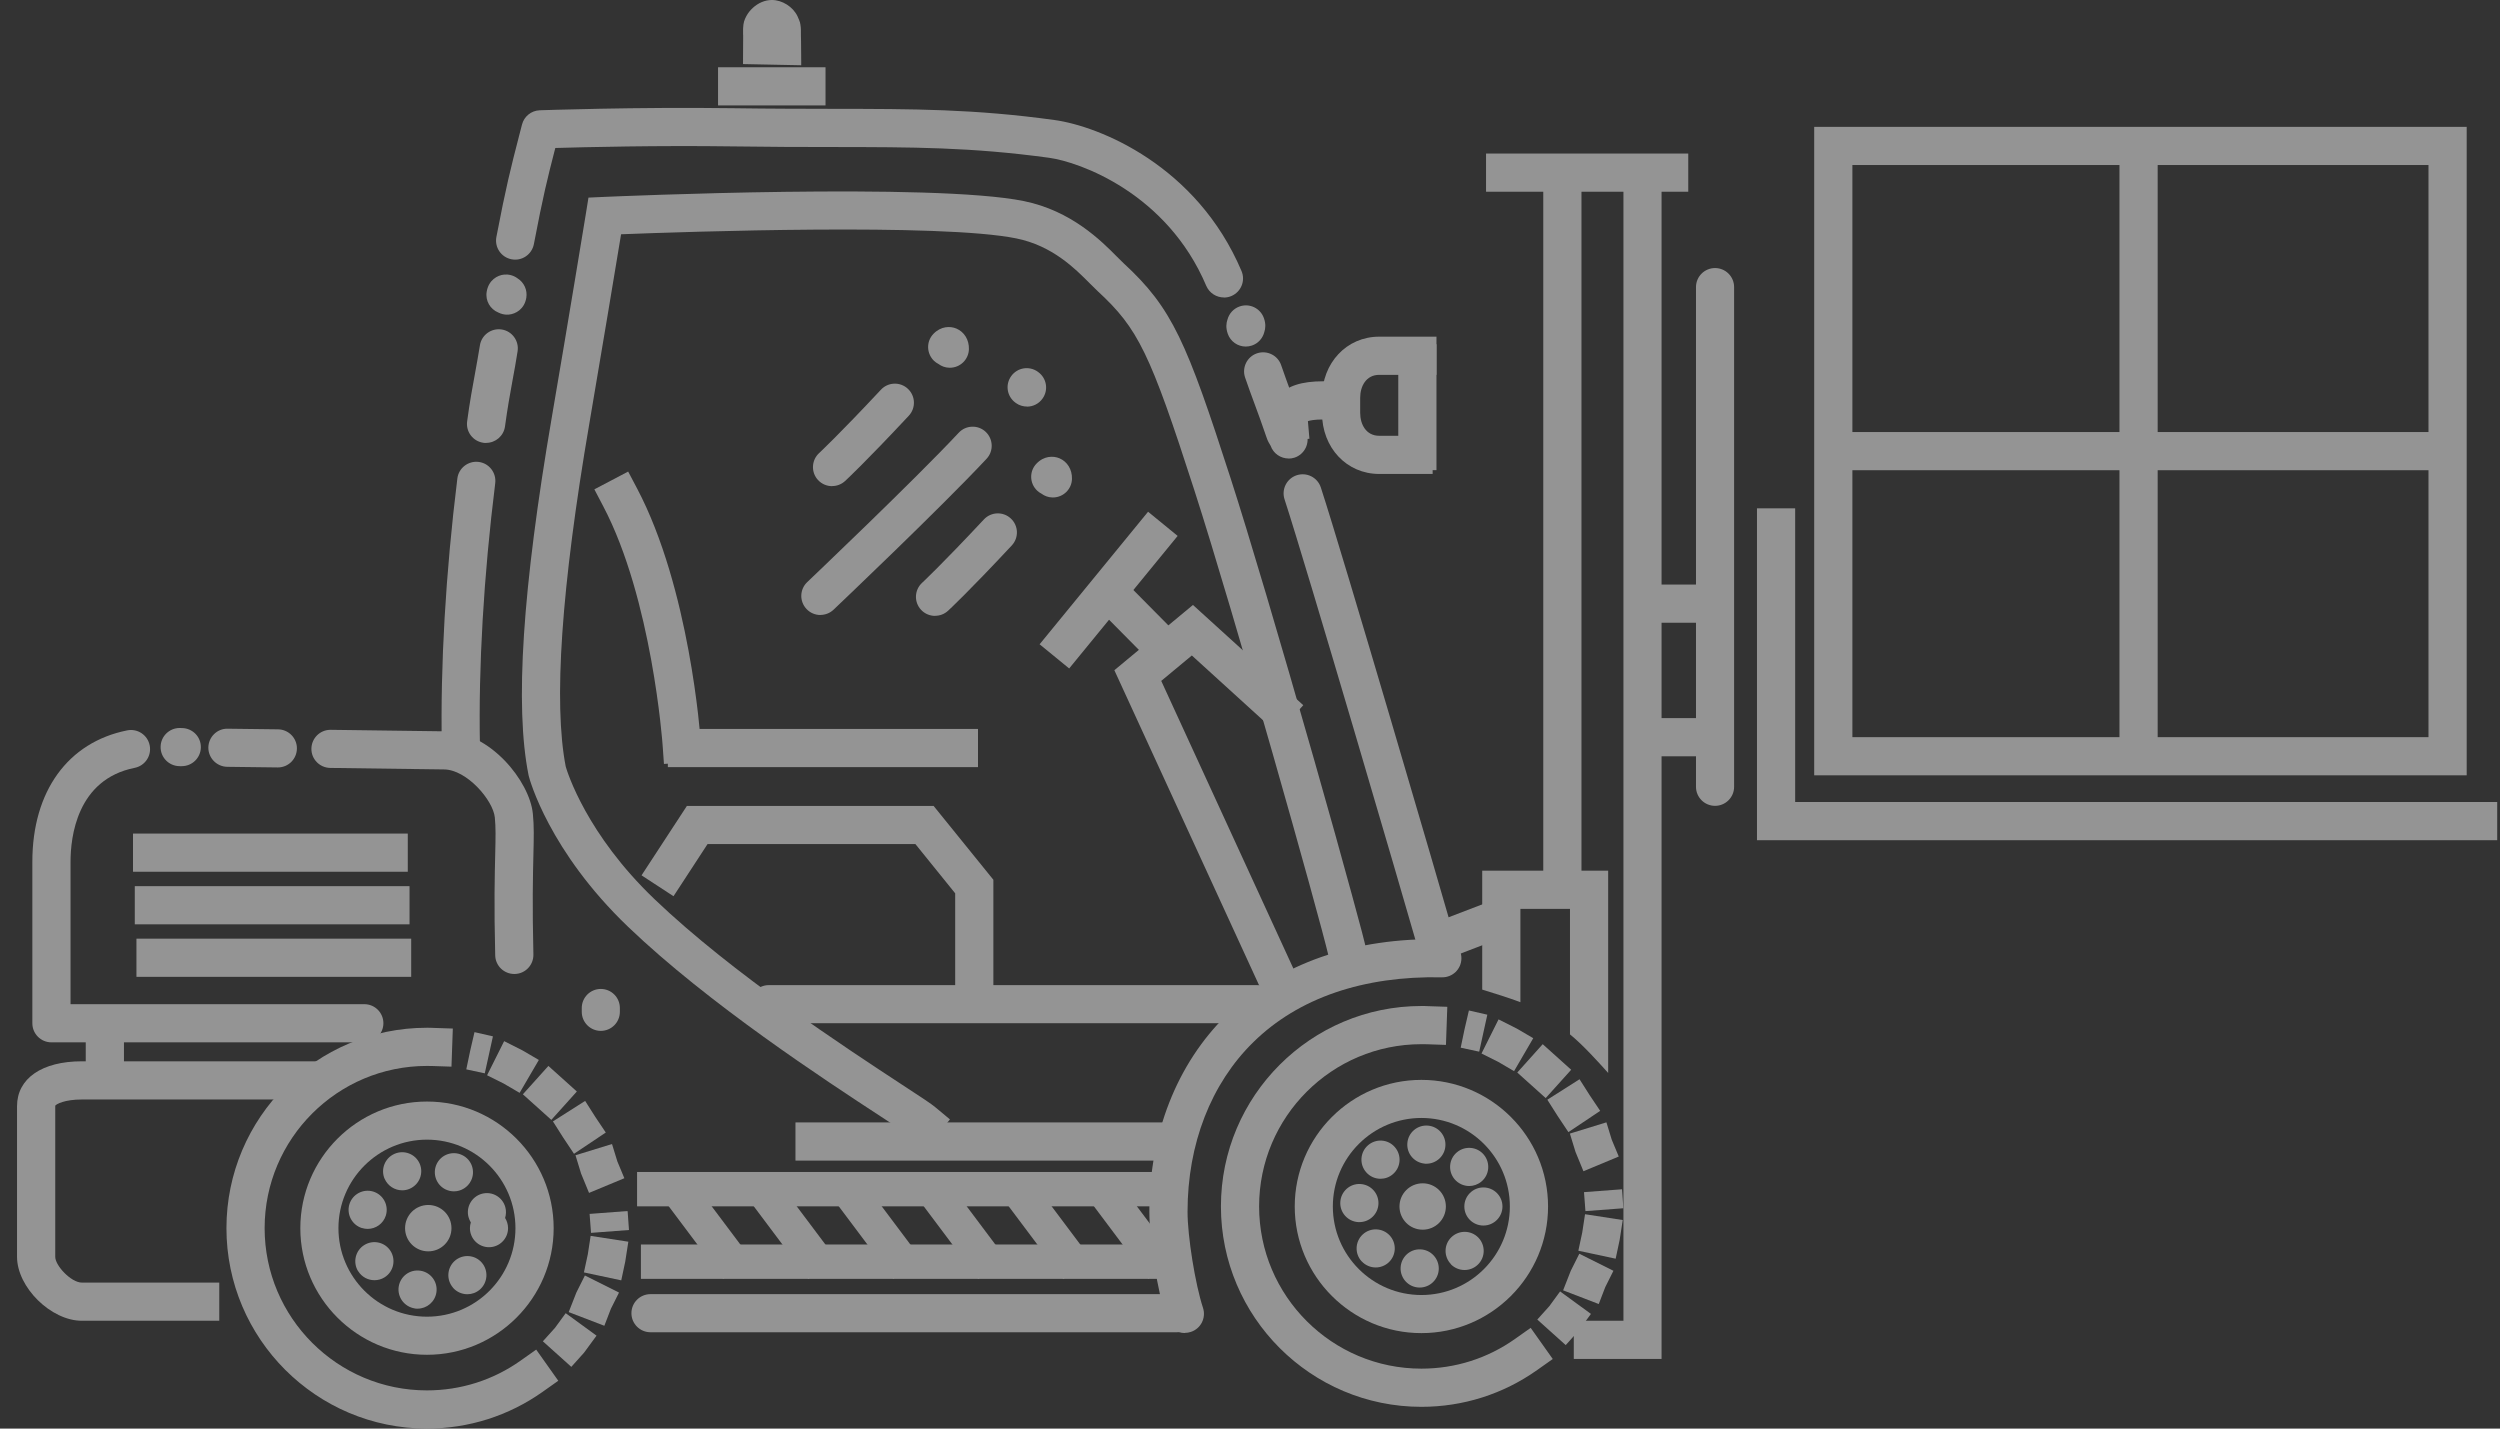 <svg xmlns="http://www.w3.org/2000/svg" fill="none" viewBox="0 0 126 72" height="72" width="126">
<rect x="0" y="0" width="126" height="72" fill="#333333" stroke="none"/>
<g clip-path="url(#clip0_54_5231)" opacity="0.5">
<path fill="#F6F6F6" d="M20.552 42.012H6.704V43.936H20.552V42.012Z"></path>
<path fill="#F6F6F6" d="M20.64 44.663H6.793V46.586H20.64V44.663Z"></path>
<path fill="#F6F6F6" d="M20.724 47.309H6.877V49.233H20.724V47.309Z"></path>
<path fill="#F6F6F6" d="M37.456 1.787C37.456 1.787 37.452 1.755 37.452 1.739V1.45C37.452 1.43 37.456 1.414 37.456 1.39C37.464 1.165 37.513 1 37.621 0.803C37.705 0.651 37.814 0.514 37.942 0.398C38.203 0.157 38.545 0 38.903 0C39.425 0 39.963 0.341 40.192 0.815C40.224 0.884 40.248 0.952 40.28 1.02C40.312 1.088 40.329 1.165 40.341 1.241C40.353 1.325 40.365 1.41 40.365 1.498C40.365 1.695 40.365 1.892 40.373 2.092C40.373 2.422 40.377 2.751 40.381 3.076C40.381 3.149 40.381 3.217 40.381 3.289L37.448 3.229L37.456 1.787Z"></path>
<path fill="#F6F6F6" d="M41.606 3.39H36.19V5.313H41.606V3.39Z"></path>
<path fill="#F6F6F6" d="M46.648 57.9L45.909 57.285C45.772 57.173 45.114 56.743 44.414 56.285C41.586 54.438 35.705 50.59 31.656 46.711C27.663 42.888 26.686 39.265 26.65 39.112L26.638 39.06C25.943 35.59 26.329 29.683 27.815 21.008C28.643 16.177 29.527 10.787 29.535 10.731L29.659 9.96L30.439 9.924C31.113 9.896 47.034 9.201 51.609 10.136C54 10.627 55.498 12.133 56.301 12.944C56.426 13.068 56.535 13.177 56.627 13.265C59.093 15.538 59.804 17.233 62.03 24.128C62.926 26.9 64.505 32.225 66.256 38.373C66.987 40.94 67.658 43.333 68.14 45.112C69.004 48.277 68.996 48.293 68.859 48.651L68.514 49.55L66.718 48.859L66.967 48.213C66.485 46.133 62.171 30.827 60.198 24.715C57.961 17.779 57.366 16.558 55.325 14.675C55.213 14.57 55.084 14.442 54.936 14.293C54.18 13.534 53.044 12.386 51.224 12.016C47.427 11.241 34.604 11.679 31.302 11.807C31.025 13.474 30.35 17.566 29.707 21.321C28.285 29.614 27.888 35.442 28.514 38.643C28.595 38.916 29.555 42.036 32.986 45.317C36.91 49.072 42.691 52.851 45.467 54.671C46.475 55.329 46.929 55.627 47.138 55.803L47.877 56.418L46.648 57.896V57.9Z"></path>
<path fill="#F6F6F6" d="M72.309 48.229C71.892 48.229 71.506 47.952 71.385 47.53C70.751 45.305 65.87 28.631 64.741 25.165C64.576 24.659 64.853 24.116 65.356 23.952C65.862 23.787 66.404 24.064 66.569 24.566C67.706 28.052 72.599 44.775 73.233 47.004C73.378 47.514 73.081 48.048 72.57 48.193C72.482 48.217 72.394 48.229 72.305 48.229H72.309Z"></path>
<path fill="#F6F6F6" d="M64.946 23.108C64.548 23.108 64.175 22.859 64.038 22.462L64.03 22.45C63.966 22.349 63.893 22.229 63.829 22.032C63.616 21.406 63.423 20.875 63.234 20.366C63.066 19.908 62.905 19.478 62.752 19.024C62.584 18.522 62.853 17.976 63.355 17.807C63.857 17.639 64.404 17.908 64.572 18.41C64.717 18.839 64.874 19.257 65.034 19.703C65.227 20.225 65.428 20.767 65.645 21.418L65.653 21.43C65.717 21.53 65.79 21.655 65.854 21.847C66.022 22.349 65.749 22.896 65.247 23.064C65.147 23.096 65.042 23.113 64.942 23.113L64.946 23.108Z"></path>
<path fill="#F6F6F6" d="M62.785 17.466C62.388 17.466 62.014 17.217 61.877 16.815C61.777 16.522 61.801 16.285 61.865 16.104C61.946 15.807 62.167 15.554 62.476 15.446C62.978 15.269 63.525 15.534 63.701 16.036C63.802 16.321 63.782 16.554 63.721 16.735C63.645 17.04 63.42 17.305 63.099 17.414C62.994 17.45 62.89 17.466 62.789 17.466H62.785Z"></path>
<path fill="#F6F6F6" d="M61.684 14.992C61.31 14.992 60.953 14.771 60.796 14.406C58.815 9.727 54.404 8.161 52.874 7.952C48.965 7.418 46.021 7.414 41.943 7.41C40.477 7.41 38.818 7.406 36.913 7.378C33.185 7.325 29.502 7.414 27.987 7.458C27.581 9.032 27.369 9.888 26.907 12.305C26.806 12.827 26.304 13.169 25.782 13.068C25.259 12.968 24.918 12.466 25.018 11.944C25.505 9.402 25.738 8.49 26.163 6.843L26.308 6.281C26.413 5.867 26.778 5.574 27.204 5.558C27.252 5.558 32.057 5.386 36.946 5.454C38.838 5.482 40.493 5.482 41.951 5.486C46.101 5.49 49.102 5.494 53.139 6.048C55.417 6.361 60.322 8.349 62.572 13.659C62.78 14.149 62.551 14.711 62.061 14.92C61.941 14.972 61.812 14.996 61.688 14.996L61.684 14.992Z"></path>
<path fill="#F6F6F6" d="M25.562 15.859C25.421 15.859 25.264 15.827 25.116 15.751C24.706 15.586 24.453 15.153 24.529 14.703C24.626 14.117 25.067 13.871 25.413 13.839C25.622 13.819 25.875 13.871 26.088 14.032C26.409 14.233 26.59 14.614 26.526 15.008C26.429 15.582 25.991 15.823 25.646 15.855C25.618 15.855 25.59 15.855 25.562 15.855V15.859Z"></path>
<path fill="#F6F6F6" d="M24.496 22.325C24.452 22.325 24.412 22.325 24.368 22.317C23.841 22.245 23.472 21.763 23.544 21.237C23.677 20.245 23.813 19.518 23.942 18.815C24.026 18.349 24.107 17.908 24.187 17.41C24.267 16.884 24.761 16.526 25.284 16.606C25.81 16.687 26.167 17.181 26.087 17.703C26.007 18.225 25.922 18.679 25.834 19.157C25.709 19.839 25.581 20.542 25.452 21.49C25.388 21.972 24.974 22.321 24.5 22.321L24.496 22.325Z"></path>
<path fill="#F6F6F6" d="M23.228 38.55C22.705 38.55 22.276 38.133 22.268 37.606C22.191 33.554 22.46 28.892 23.051 24.116C23.115 23.59 23.597 23.217 24.123 23.281C24.65 23.345 25.023 23.827 24.959 24.353C24.377 29.036 24.111 33.606 24.188 37.57C24.196 38.1 23.774 38.538 23.244 38.55H23.224H23.228Z"></path>
<path fill="#F6F6F6" d="M41.935 24.502C41.678 24.502 41.417 24.398 41.228 24.193C40.867 23.803 40.895 23.193 41.284 22.835C41.292 22.827 42.261 21.928 44.398 19.643C44.759 19.253 45.37 19.233 45.755 19.594C46.145 19.956 46.165 20.566 45.804 20.952C43.61 23.301 42.63 24.209 42.59 24.245C42.405 24.414 42.172 24.498 41.939 24.498L41.935 24.502Z"></path>
<path fill="#F6F6F6" d="M47.873 18.534C47.873 18.534 47.857 18.534 47.849 18.534C47.64 18.53 47.451 18.458 47.294 18.341C47.214 18.301 47.142 18.249 47.073 18.185C46.692 17.815 46.676 17.209 47.045 16.827C47.423 16.434 47.889 16.43 48.198 16.558C48.6 16.727 48.845 17.125 48.833 17.598C48.821 18.12 48.391 18.534 47.873 18.534Z"></path>
<path fill="#F6F6F6" d="M41.349 30.996C41.096 30.996 40.839 30.896 40.65 30.695C40.284 30.309 40.3 29.703 40.686 29.337C40.738 29.285 46.061 24.229 48.319 21.811C48.68 21.422 49.291 21.402 49.676 21.763C50.062 22.125 50.086 22.735 49.725 23.12C47.427 25.582 42.233 30.518 42.012 30.727C41.827 30.904 41.586 30.992 41.349 30.992V30.996Z"></path>
<path fill="#F6F6F6" d="M51.761 20.49C51.568 20.49 51.371 20.434 51.203 20.313L51.187 20.301C50.753 19.992 50.652 19.394 50.962 18.96C51.271 18.526 51.87 18.426 52.303 18.735L52.319 18.747C52.753 19.056 52.854 19.655 52.544 20.088C52.356 20.353 52.062 20.494 51.761 20.494V20.49Z"></path>
<path fill="#F6F6F6" d="M18.359 52.534H2.591C2.061 52.534 1.631 52.104 1.631 51.574V43.43C1.631 39.883 3.419 37.41 6.411 36.811C6.934 36.707 7.44 37.044 7.544 37.566C7.649 38.088 7.311 38.594 6.789 38.699C3.868 39.281 3.555 42.201 3.555 43.43V50.611H18.363C18.893 50.611 19.323 51.04 19.323 51.57C19.323 52.1 18.893 52.53 18.363 52.53L18.359 52.534Z"></path>
<path fill="#F6F6F6" d="M9.163 38.618C9.163 38.618 9.155 38.618 9.151 38.618C9.115 38.618 9.079 38.618 9.043 38.614C8.513 38.606 8.087 38.173 8.095 37.643C8.099 37.117 8.529 36.691 9.055 36.691H9.067C9.103 36.691 9.139 36.691 9.171 36.695H9.175C9.706 36.703 10.132 37.136 10.123 37.667C10.116 38.193 9.686 38.614 9.163 38.614V38.618Z"></path>
<path fill="#F6F6F6" d="M14.008 38.679H13.996L11.453 38.647C10.923 38.639 10.497 38.205 10.501 37.675C10.509 37.145 10.943 36.715 11.473 36.727L14.016 36.759C14.546 36.767 14.972 37.201 14.964 37.731C14.956 38.257 14.53 38.679 14.004 38.679H14.008Z"></path>
<path fill="#F6F6F6" d="M25.919 49.088C25.401 49.088 24.971 48.675 24.959 48.153C24.895 45.594 24.935 44.064 24.959 43.048C24.979 42.213 24.991 41.707 24.939 41.197C24.851 40.329 23.521 38.779 22.368 38.779C22.352 38.779 19.918 38.743 16.643 38.703C16.113 38.695 15.687 38.261 15.695 37.731C15.704 37.205 16.129 36.783 16.655 36.783H16.668C19.946 36.823 22.384 36.859 22.384 36.859C24.69 36.859 26.691 39.373 26.855 41.004C26.92 41.635 26.904 42.217 26.883 43.096C26.859 44.149 26.823 45.59 26.883 48.104C26.895 48.635 26.478 49.076 25.947 49.088C25.939 49.088 25.931 49.088 25.923 49.088H25.919Z"></path>
<path fill="#F6F6F6" d="M6.247 51.189H4.322V54.458H6.247V51.189Z"></path>
<path fill="#F6F6F6" d="M11.051 66.566H4.125C2.571 66.566 0.859 64.879 0.859 63.345V55.751C0.859 54.357 2.109 53.49 4.125 53.49H16.052V55.414H4.125C3.254 55.414 2.832 55.647 2.784 55.727C2.784 55.727 2.784 55.735 2.784 55.751V63.345C2.784 63.791 3.587 64.643 4.125 64.643H11.051V66.566Z"></path>
<path fill="#F6F6F6" d="M21.516 72C15.944 72 11.413 67.47 11.413 61.9C11.413 56.329 15.944 51.799 21.516 51.799C21.633 51.799 21.749 51.799 21.862 51.807L22.822 51.839L22.754 53.759L21.794 53.727C21.701 53.727 21.609 53.723 21.516 53.723C17.005 53.723 13.337 57.39 13.337 61.9C13.337 66.41 17.005 70.076 21.516 70.076C23.22 70.076 24.855 69.558 26.241 68.574L27.024 68.02L28.137 69.59L27.353 70.145C25.642 71.357 23.621 72 21.516 72Z"></path>
<path fill="#F6F6F6" d="M28.792 68.888L27.361 67.602L27.972 66.924L28.511 66.185L30.065 67.317L29.434 68.177L28.792 68.892V68.888ZM30.459 66.819L28.663 66.129L29.049 65.145L29.479 64.285L31.198 65.145L30.788 65.964L30.459 66.819ZM31.311 64.53L29.43 64.129L29.627 63.213L29.768 62.289L31.668 62.582L31.511 63.59L31.311 64.53ZM29.788 62.136L29.716 61.181L31.632 61.036L31.7 61.992L29.788 62.136ZM29.688 60.124L29.286 59.145L29.005 58.225L30.845 57.659L31.114 58.534L31.467 59.382L29.692 60.12L29.688 60.124ZM28.928 58.149L28.382 57.329L27.868 56.518L29.491 55.486L30.001 56.289L30.531 57.08L28.932 58.149H28.928ZM27.783 56.438L26.353 55.153L27.639 53.723L29.073 55.012L27.787 56.442L27.783 56.438ZM26.189 55.08L25.385 54.61L24.549 54.193L25.409 52.474L26.325 52.936L27.157 53.422L26.189 55.08ZM24.433 54.096L23.501 53.896L23.698 52.956L23.915 52.02L24.843 52.233L24.433 54.096Z"></path>
<path fill="#F6F6F6" d="M21.52 68.281C18.001 68.281 15.137 65.418 15.137 61.9C15.137 58.382 18.001 55.518 21.52 55.518C25.039 55.518 27.904 58.382 27.904 61.9C27.904 65.418 25.039 68.281 21.52 68.281ZM21.52 57.438C19.061 57.438 17.057 59.438 17.057 61.9C17.057 64.361 19.058 66.361 21.52 66.361C23.983 66.361 25.979 64.361 25.979 61.9C25.979 59.438 23.979 57.438 21.52 57.438Z"></path>
<path fill="#F6F6F6" d="M20.905 65.944C20.379 65.864 20.018 65.374 20.094 64.851C20.174 64.325 20.66 63.964 21.187 64.044C21.713 64.124 22.075 64.611 21.994 65.137C21.922 65.615 21.512 65.956 21.046 65.956C20.998 65.956 20.95 65.956 20.901 65.948L20.905 65.944ZM22.83 64.896C22.484 64.494 22.528 63.888 22.93 63.538C23.332 63.193 23.939 63.237 24.284 63.639C24.629 64.04 24.585 64.647 24.183 64.996C23.999 65.153 23.778 65.229 23.557 65.229C23.288 65.229 23.015 65.117 22.826 64.896H22.83ZM18.053 64.076C17.772 63.627 17.909 63.032 18.358 62.751C18.808 62.47 19.403 62.602 19.684 63.052C19.965 63.502 19.833 64.096 19.383 64.377C19.222 64.478 19.046 64.522 18.873 64.522C18.551 64.522 18.238 64.365 18.057 64.072L18.053 64.076ZM23.685 61.9C23.685 61.799 23.701 61.703 23.73 61.611C23.681 61.53 23.641 61.438 23.613 61.341C23.477 60.831 23.782 60.301 24.292 60.165C24.806 60.028 25.332 60.333 25.469 60.847C25.517 61.028 25.509 61.213 25.457 61.386C25.549 61.534 25.606 61.711 25.606 61.9C25.606 62.43 25.176 62.859 24.645 62.859C24.115 62.859 23.685 62.43 23.685 61.9ZM18.246 61.896C17.74 61.739 17.455 61.201 17.611 60.691C17.768 60.185 18.306 59.9 18.812 60.056C19.319 60.213 19.604 60.751 19.447 61.261C19.319 61.671 18.941 61.936 18.531 61.936C18.439 61.936 18.343 61.924 18.246 61.892V61.896ZM22.46 59.948C21.982 59.719 21.781 59.141 22.01 58.663C22.239 58.185 22.818 57.984 23.296 58.217C23.774 58.446 23.975 59.024 23.742 59.502C23.577 59.843 23.235 60.044 22.878 60.044C22.737 60.044 22.597 60.012 22.46 59.948ZM19.387 59.418C19.174 58.932 19.399 58.365 19.885 58.153C20.371 57.94 20.938 58.161 21.151 58.647C21.363 59.133 21.139 59.699 20.652 59.912C20.528 59.968 20.395 59.992 20.271 59.992C19.901 59.992 19.548 59.775 19.387 59.414V59.418Z"></path>
<path fill="#F6F6F6" d="M22.754 61.9C22.754 62.546 22.232 63.068 21.585 63.068C20.938 63.068 20.416 62.546 20.416 61.9C20.416 61.253 20.938 60.731 21.585 60.731C22.232 60.731 22.754 61.253 22.754 61.9Z"></path>
<path fill="#F6F6F6" d="M71.638 70.904C66.067 70.904 61.535 66.374 61.535 60.803C61.535 55.233 66.067 50.703 71.638 50.703C71.755 50.703 71.871 50.703 71.984 50.711L72.944 50.743L72.876 52.663L71.916 52.63C71.823 52.63 71.731 52.627 71.638 52.627C67.127 52.627 63.459 56.293 63.459 60.803C63.459 65.313 67.127 68.98 71.638 68.98C73.342 68.98 74.977 68.462 76.363 67.478L77.146 66.924L78.259 68.494L77.475 69.048C75.764 70.261 73.743 70.904 71.638 70.904Z"></path>
<path fill="#F6F6F6" d="M78.91 67.791L77.48 66.506L78.09 65.827L78.629 65.088L80.183 66.221L79.553 67.08L78.91 67.795V67.791ZM80.577 65.723L78.781 65.032L79.167 64.048L79.597 63.189L81.316 64.048L80.906 64.868L80.577 65.723ZM81.429 63.438L79.549 63.036L79.745 62.12L79.886 61.197L81.786 61.49L81.629 62.498L81.429 63.438ZM79.906 61.04L79.834 60.084L81.75 59.94L81.818 60.896L79.906 61.04ZM79.806 59.032L79.404 58.052L79.123 57.133L80.963 56.566L81.232 57.442L81.585 58.289L79.81 59.028L79.806 59.032ZM79.046 57.056L78.5 56.237L77.986 55.426L79.609 54.394L80.119 55.197L80.649 55.988L79.05 57.056H79.046ZM77.901 55.341L76.471 54.056L77.753 52.627L79.187 53.916L77.901 55.345V55.341ZM76.307 53.984L75.503 53.514L74.668 53.096L75.527 51.377L76.443 51.839L77.275 52.325L76.307 53.988V53.984ZM74.551 53.004L73.619 52.803L73.816 51.863L74.033 50.928L74.961 51.141L74.551 53.004Z"></path>
<path fill="#F6F6F6" d="M71.638 67.189C68.119 67.189 65.255 64.325 65.255 60.807C65.255 57.289 68.119 54.426 71.638 54.426C75.157 54.426 78.022 57.289 78.022 60.807C78.022 64.325 75.157 67.189 71.638 67.189ZM71.638 56.345C69.18 56.345 67.175 58.345 67.175 60.807C67.175 63.269 69.176 65.269 71.638 65.269C74.101 65.269 76.097 63.269 76.097 60.807C76.097 58.345 74.097 56.345 71.638 56.345Z"></path>
<path fill="#F6F6F6" d="M71.526 64.892C70.995 64.879 70.578 64.438 70.59 63.904C70.606 63.373 71.043 62.952 71.578 62.968C72.108 62.98 72.526 63.426 72.514 63.956C72.502 64.478 72.072 64.892 71.554 64.892C71.554 64.892 71.538 64.892 71.53 64.892H71.526ZM73.129 63.715C72.759 63.333 72.767 62.727 73.148 62.357C73.53 61.988 74.137 61.996 74.506 62.373C74.876 62.755 74.868 63.365 74.486 63.735C74.302 63.916 74.056 64.008 73.815 64.008C73.562 64.008 73.313 63.912 73.124 63.719L73.129 63.715ZM68.629 63.574C68.268 63.185 68.292 62.578 68.681 62.217C69.071 61.855 69.682 61.88 70.043 62.269C70.401 62.659 70.377 63.265 69.987 63.627C69.802 63.795 69.569 63.88 69.336 63.88C69.075 63.88 68.818 63.775 68.629 63.57V63.574ZM73.803 60.807C73.803 60.277 74.233 59.847 74.763 59.847C75.294 59.847 75.724 60.277 75.724 60.807C75.724 61.337 75.294 61.767 74.763 61.767C74.233 61.767 73.803 61.337 73.803 60.807ZM68.46 61.594C67.93 61.566 67.52 61.112 67.552 60.582C67.581 60.052 68.035 59.643 68.565 59.675C69.095 59.703 69.501 60.157 69.473 60.687C69.445 61.201 69.019 61.594 68.513 61.594H68.46ZM73.305 59.426C72.968 59.016 73.024 58.41 73.434 58.072C73.84 57.735 74.45 57.791 74.788 58.201C75.125 58.61 75.069 59.217 74.659 59.554C74.478 59.703 74.261 59.775 74.048 59.775C73.771 59.775 73.498 59.655 73.305 59.426ZM68.854 59.08C68.505 58.679 68.545 58.072 68.947 57.723C69.348 57.373 69.955 57.414 70.3 57.815C70.65 58.217 70.61 58.823 70.208 59.173C70.027 59.333 69.802 59.41 69.577 59.41C69.308 59.41 69.043 59.297 68.854 59.08ZM71.811 58.647C71.281 58.602 70.887 58.141 70.931 57.61C70.975 57.08 71.437 56.687 71.968 56.731C72.498 56.775 72.891 57.237 72.847 57.767C72.807 58.269 72.385 58.651 71.891 58.651C71.867 58.651 71.839 58.651 71.811 58.651V58.647Z"></path>
<path fill="#F6F6F6" d="M72.872 60.807C72.872 61.454 72.35 61.976 71.703 61.976C71.056 61.976 70.534 61.454 70.534 60.807C70.534 60.161 71.056 59.639 71.703 59.639C72.35 59.639 72.872 60.161 72.872 60.807Z"></path>
<path fill="#F6F6F6" d="M59.322 67.145H32.784C32.254 67.145 31.824 66.715 31.824 66.185C31.824 65.655 32.254 65.225 32.784 65.225H59.322C59.852 65.225 60.282 65.655 60.282 66.185C60.282 66.715 59.852 67.145 59.322 67.145Z"></path>
<path fill="#F6F6F6" d="M59.715 67.185C59.31 67.185 58.936 66.928 58.803 66.522C58.346 65.124 57.928 62.53 57.928 61.076C57.928 57.136 59.314 53.61 61.828 51.149C64.472 48.562 68.236 47.241 72.715 47.337C73.245 47.349 73.667 47.787 73.655 48.317C73.643 48.847 73.209 49.265 72.675 49.257C68.718 49.173 65.436 50.301 63.174 52.518C61.033 54.614 59.852 57.655 59.852 61.072C59.852 62.317 60.238 64.719 60.631 65.916C60.796 66.422 60.523 66.964 60.017 67.129C59.916 67.161 59.816 67.177 59.715 67.177V67.185Z"></path>
<path fill="#F6F6F6" d="M59.901 56.57H40.092V58.494H59.901V56.57Z"></path>
<path fill="#F6F6F6" d="M30.281 51.956C29.751 51.956 29.321 51.526 29.321 50.996V50.803C29.321 50.273 29.751 49.843 30.281 49.843C30.812 49.843 31.241 50.273 31.241 50.803V50.996C31.241 51.526 30.812 51.956 30.281 51.956Z"></path>
<path fill="#F6F6F6" d="M59.804 62.723H32.302V64.454H59.804V62.723Z"></path>
<path fill="#F6F6F6" d="M59.611 59.068H32.109V60.799H59.611V59.068Z"></path>
<path fill="#F6F6F6" d="M34.722 59.27L33.337 60.308L36.449 64.456L37.834 63.417L34.722 59.27Z"></path>
<path fill="#F6F6F6" d="M39.011 59.273L37.626 60.312L40.738 64.459L42.123 63.421L39.011 59.273Z"></path>
<path fill="#F6F6F6" d="M43.292 59.271L41.907 60.309L45.019 64.457L46.404 63.418L43.292 59.271Z"></path>
<path fill="#F6F6F6" d="M47.578 59.274L46.192 60.312L49.304 64.46L50.689 63.422L47.578 59.274Z"></path>
<path fill="#F6F6F6" d="M51.863 59.279L50.477 60.317L53.589 64.465L54.974 63.427L51.863 59.279Z"></path>
<path fill="#F6F6F6" d="M56.151 59.268L54.766 60.307L57.877 64.454L59.263 63.416L56.151 59.268Z"></path>
<path fill="#F6F6F6" d="M86.439 40.614C85.908 40.614 85.478 40.185 85.478 39.655V14.47C85.478 13.94 85.908 13.51 86.439 13.51C86.969 13.51 87.399 13.94 87.399 14.47V39.655C87.399 40.185 86.969 40.614 86.439 40.614Z"></path>
<path fill="#F6F6F6" d="M86.245 29.462H82.782V31.386H86.245V29.462Z"></path>
<path fill="#F6F6F6" d="M86.245 36.193H82.782V38.117H86.245V36.193Z"></path>
<path fill="#F6F6F6" d="M85.088 7.739H74.897V9.663H85.088V7.739Z"></path>
<path fill="#F6F6F6" d="M83.742 68.49H79.319V66.566H81.822V9.084H83.742V68.49Z"></path>
<path fill="#F6F6F6" d="M79.706 8.892H77.781V44.651H79.706V8.892Z"></path>
<path fill="#F6F6F6" d="M74.704 43.883V49.876C75.347 50.076 75.998 50.273 76.628 50.51V45.807H79.127V52.133C79.742 52.627 80.541 53.506 81.051 54.076V43.883H74.704Z"></path>
<path fill="#F6F6F6" d="M75.454 45.294L71.355 46.865L72.043 48.661L76.143 47.09L75.454 45.294Z"></path>
<path fill="#F6F6F6" d="M125.86 42.345H88.552V25.619H90.476V40.422H125.86V42.345Z"></path>
<path fill="#F6F6F6" d="M72.398 17.349H70.474V23.695H72.398V17.349Z"></path>
<path fill="#F6F6F6" d="M72.205 23.887H69.513C67.87 23.887 66.629 22.566 66.629 20.811V20.044C66.629 18.289 67.87 16.968 69.513 16.968H72.398V18.892H69.513C68.85 18.892 68.553 19.47 68.553 20.044V20.811C68.553 21.386 68.85 21.964 69.513 21.964H72.205V23.887Z"></path>
<path fill="#F6F6F6" d="M64.078 22.281L63.994 21.321C63.934 20.643 64.199 20.197 64.432 19.944C64.886 19.45 65.601 19.217 66.686 19.217H67.646V21.141H66.686C66.26 21.141 66.031 21.189 65.918 21.225L65.995 22.113L64.078 22.281Z"></path>
<path fill="#F6F6F6" d="M63.36 51.57H38.746C38.216 51.57 37.786 51.141 37.786 50.61C37.786 50.08 38.216 49.651 38.746 49.651H63.36C63.89 49.651 64.32 50.08 64.32 50.61C64.32 51.141 63.89 51.57 63.36 51.57Z"></path>
<path fill="#F6F6F6" d="M49.291 36.739H33.66V38.663H49.291V36.739Z"></path>
<path fill="#F6F6F6" d="M33.463 38.502L33.395 37.542C33.391 37.47 32.861 30.185 30.402 25.514L29.956 24.663L31.659 23.767L32.109 24.619C34.761 29.651 35.299 37.096 35.319 37.41L35.383 38.37L33.467 38.502H33.463Z"></path>
<path fill="#F6F6F6" d="M50.066 50.084H48.142V45.024L46.137 42.542H35.66L33.945 45.169L32.334 44.117L34.62 40.618H47.053L50.066 44.341V50.084Z"></path>
<path fill="#F6F6F6" d="M64.11 51.076L56.164 33.779L60.125 30.49L65.685 35.542L64.391 36.968L60.069 33.036L58.526 34.317L65.858 50.277L64.11 51.076Z"></path>
<path fill="#F6F6F6" d="M57.863 25.792L52.397 32.472L53.886 33.69L59.353 27.01L57.863 25.792Z"></path>
<path fill="#F6F6F6" d="M56.452 29.061L55.084 30.414L58.566 33.931L59.933 32.577L56.452 29.061Z"></path>
<path fill="#F6F6F6" d="M47.126 31.04C46.868 31.04 46.607 30.936 46.419 30.731C46.057 30.341 46.085 29.731 46.475 29.373C46.483 29.366 47.451 28.466 49.588 26.181C49.95 25.791 50.56 25.771 50.946 26.133C51.336 26.494 51.356 27.104 50.994 27.49C48.801 29.839 47.821 30.747 47.78 30.783C47.596 30.952 47.363 31.036 47.13 31.036L47.126 31.04Z"></path>
<path fill="#F6F6F6" d="M53.067 25.072H53.043C52.834 25.068 52.645 24.996 52.489 24.88C52.408 24.839 52.336 24.787 52.268 24.723C51.886 24.357 51.87 23.747 52.24 23.366C52.617 22.972 53.083 22.968 53.392 23.096C53.794 23.265 54.039 23.663 54.027 24.137C54.015 24.659 53.585 25.072 53.067 25.072Z"></path>
<path fill="#F6F6F6" d="M124.321 39.076H91.436V6.394H124.321V39.076ZM93.36 37.153H122.396V8.317H93.36V37.157V37.153Z"></path>
<path fill="#F6F6F6" d="M108.746 6.586H106.821V38.883H108.746V6.586Z"></path>
<path fill="#F6F6F6" d="M123.553 21.775H92.014V23.699H123.553V21.775Z"></path>
</g>
<defs>
<clipPath id="clip0_54_5231">
<rect transform="translate(0.859)" fill="white" height="72" width="125"></rect>
</clipPath>
</defs>
</svg>
